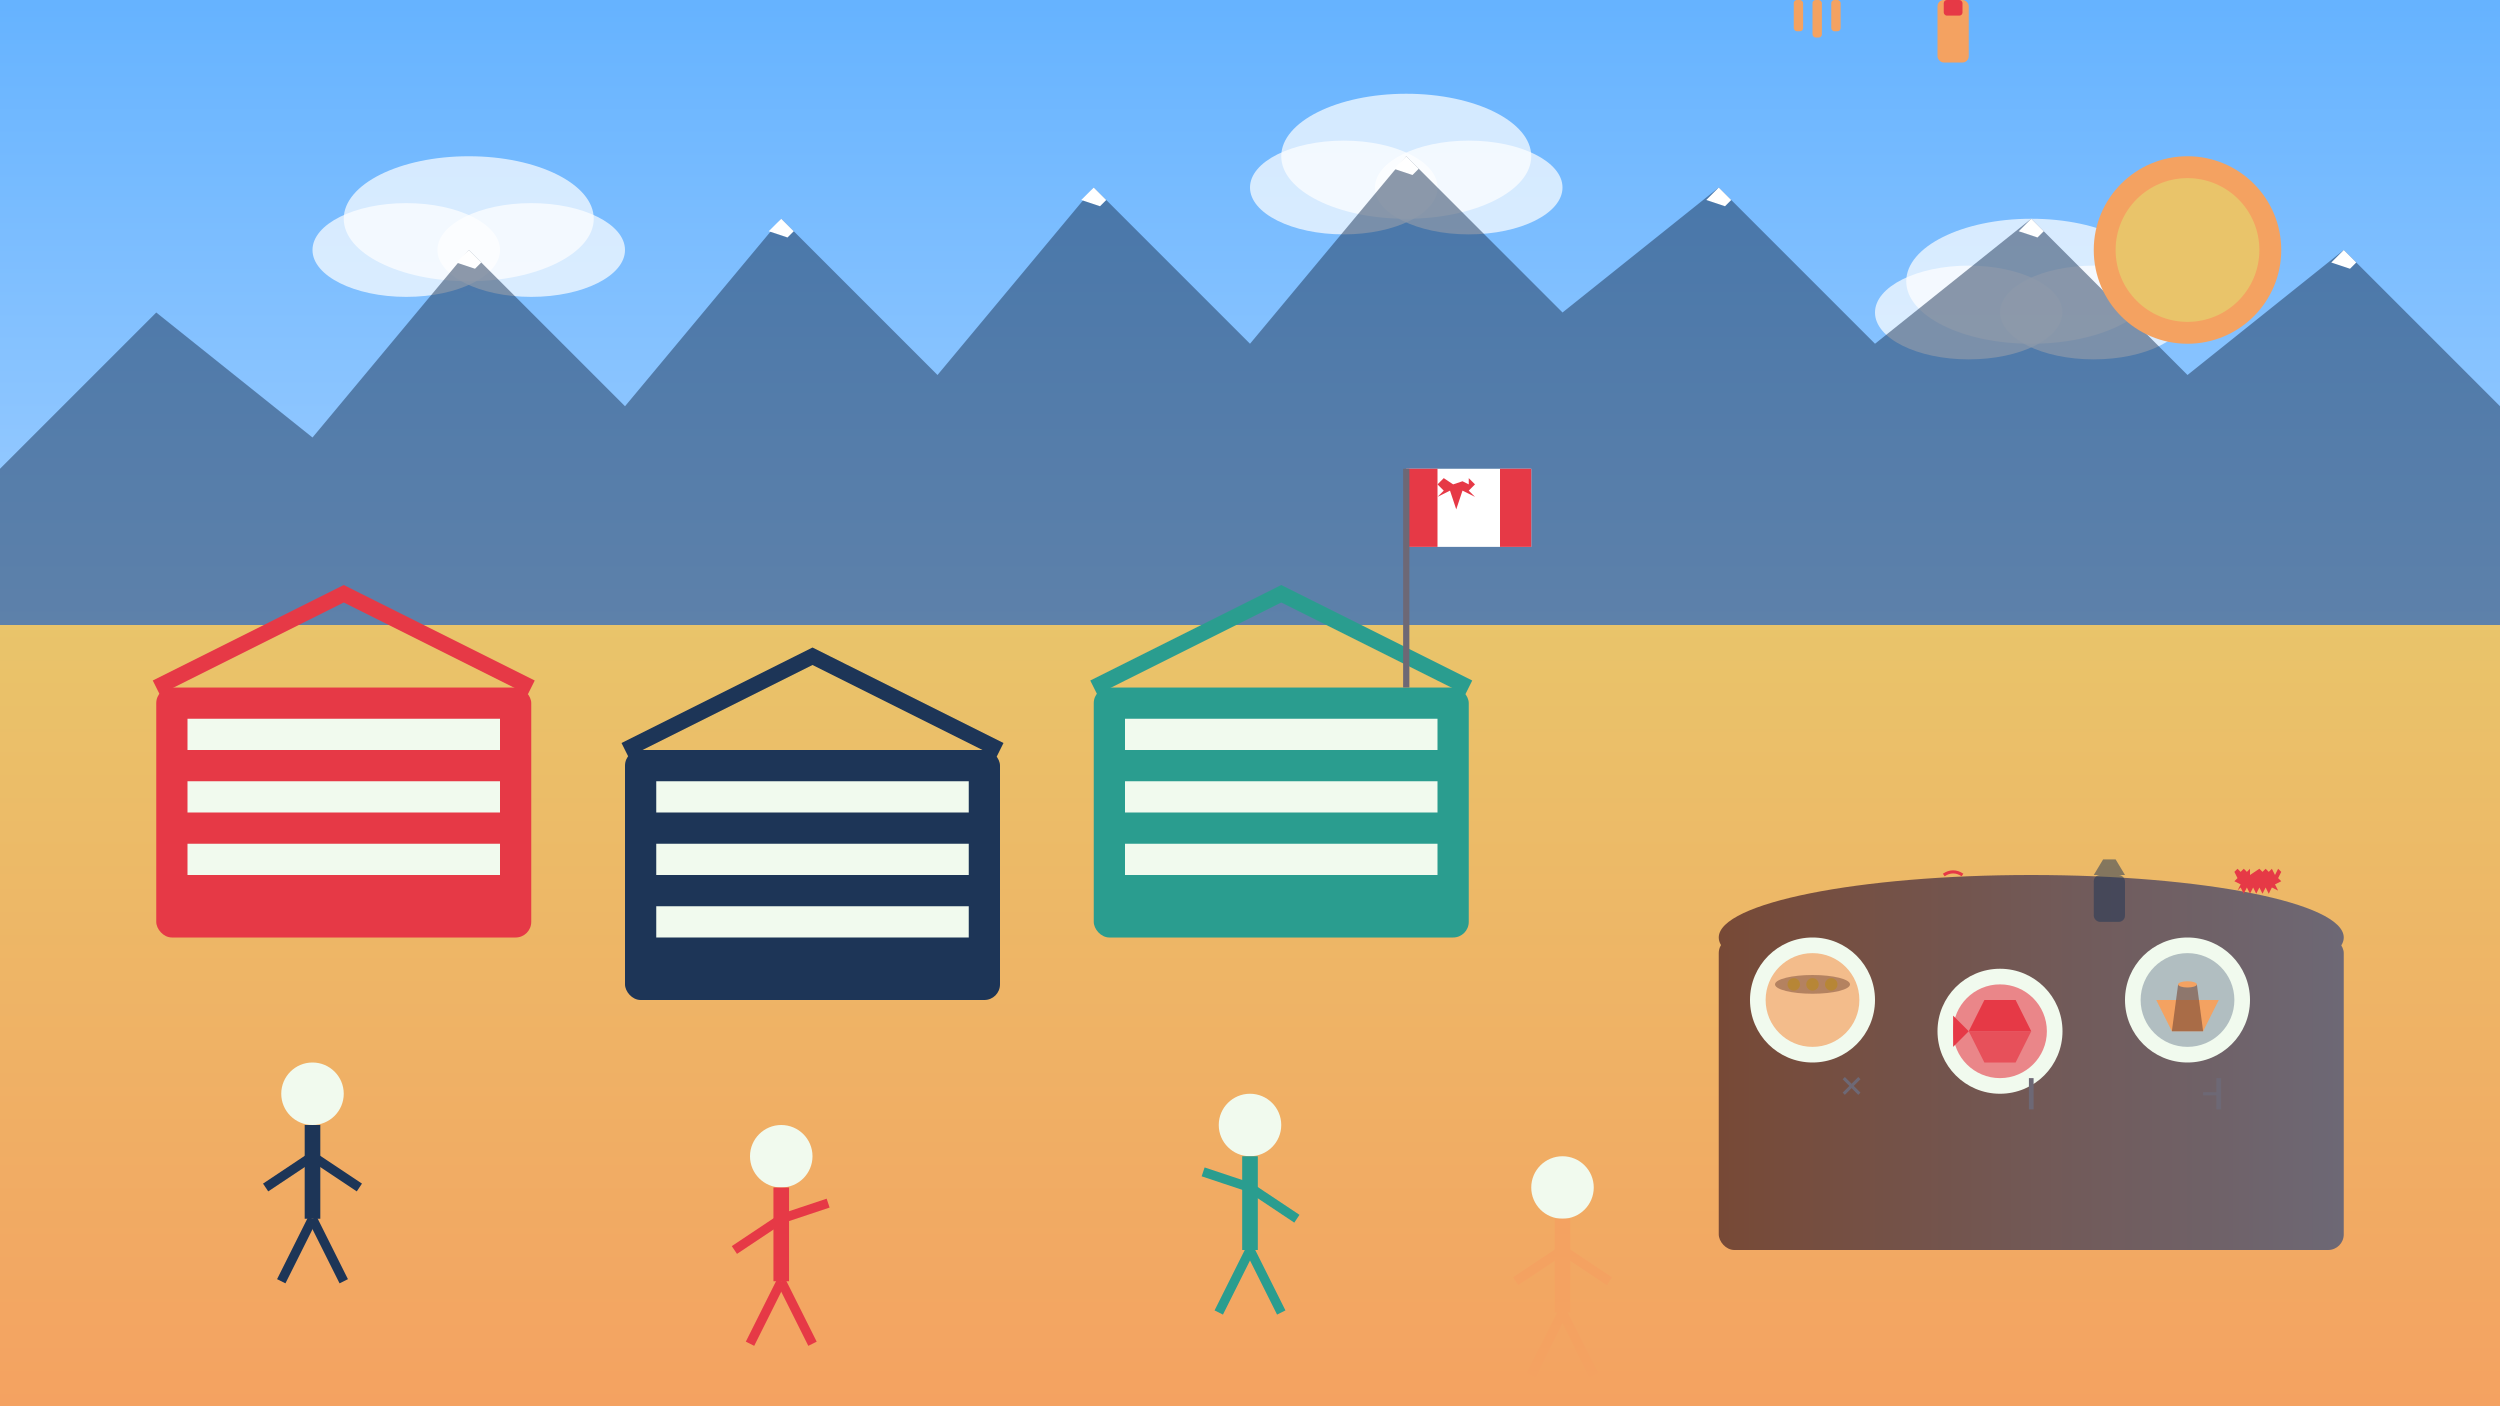 <svg xmlns="http://www.w3.org/2000/svg" viewBox="0 0 800 450">
  <rect x="0" y="0" width="800" height="450" fill="#808080" stroke="none"/>
  <defs>
    <linearGradient id="skyGradient" x1="0%" y1="0%" x2="0%" y2="100%">
      <stop offset="0%" style="stop-color:#66b3ff;stop-opacity:1" />
      <stop offset="100%" style="stop-color:#e6f0ff;stop-opacity:1" />
    </linearGradient>
    <linearGradient id="groundGradient" x1="0%" y1="0%" x2="0%" y2="100%">
      <stop offset="0%" style="stop-color:#e9c46a;stop-opacity:1" />
      <stop offset="100%" style="stop-color:#f4a261;stop-opacity:1" />
    </linearGradient>
    <linearGradient id="tableGradient" x1="0%" y1="0%" x2="100%" y2="0%">
      <stop offset="0%" style="stop-color:#774936;stop-opacity:1" />
      <stop offset="100%" style="stop-color:#6d6875;stop-opacity:1" />
    </linearGradient>
  </defs>
  
  <!-- Sky Background -->
  <rect x="0" y="0" width="800" height="450" fill="url(#skyGradient)" />
  
  <!-- Clouds -->
  <ellipse cx="150" cy="70" rx="40" ry="20" fill="white" opacity="0.7" />
  <ellipse cx="170" cy="80" rx="30" ry="15" fill="white" opacity="0.7" />
  <ellipse cx="130" cy="80" rx="30" ry="15" fill="white" opacity="0.7" />
  
  <ellipse cx="450" cy="50" rx="40" ry="20" fill="white" opacity="0.7" />
  <ellipse cx="470" cy="60" rx="30" ry="15" fill="white" opacity="0.7" />
  <ellipse cx="430" cy="60" rx="30" ry="15" fill="white" opacity="0.7" />
  
  <ellipse cx="650" cy="90" rx="40" ry="20" fill="white" opacity="0.7" />
  <ellipse cx="670" cy="100" rx="30" ry="15" fill="white" opacity="0.7" />
  <ellipse cx="630" cy="100" rx="30" ry="15" fill="white" opacity="0.7" />
  
  <!-- Mountains Background -->
  <path d="M0,150 L50,100 L100,140 L150,80 L200,130 L250,70 L300,120 L350,60 L400,110 L450,50 L500,100 L550,60 L600,110 L650,70 L700,120 L750,80 L800,130 L800,450 L0,450 Z" fill="#1d3557" opacity="0.5" />
  
  <!-- Snow Caps -->
  <path d="M146,84 L150,80 L154,84 L152,86 Z" fill="white" />
  <path d="M246,74 L250,70 L254,74 L252,76 Z" fill="white" />
  <path d="M346,64 L350,60 L354,64 L352,66 Z" fill="white" />
  <path d="M446,54 L450,50 L454,54 L452,56 Z" fill="white" />
  <path d="M546,64 L550,60 L554,64 L552,66 Z" fill="white" />
  <path d="M646,74 L650,70 L654,74 L652,76 Z" fill="white" />
  <path d="M746,84 L750,80 L754,84 L752,86 Z" fill="white" />
  
  <!-- Outdoor Restaurant Area -->
  <rect x="0" y="200" width="800" height="250" fill="url(#groundGradient)" />
  
  <!-- Market Stalls Background -->
  <rect x="50" y="220" width="120" height="80" rx="5" fill="#e63946" />
  <rect x="60" y="230" width="100" height="10" fill="#f1faee" />
  <rect x="60" y="250" width="100" height="10" fill="#f1faee" />
  <rect x="60" y="270" width="100" height="10" fill="#f1faee" />
  <path d="M50,220 L110,190 L170,220" fill="none" stroke="#e63946" stroke-width="5" />
  
  <rect x="200" y="240" width="120" height="80" rx="5" fill="#1d3557" />
  <rect x="210" y="250" width="100" height="10" fill="#f1faee" />
  <rect x="210" y="270" width="100" height="10" fill="#f1faee" />
  <rect x="210" y="290" width="100" height="10" fill="#f1faee" />
  <path d="M200,240 L260,210 L320,240" fill="none" stroke="#1d3557" stroke-width="5" />
  
  <rect x="350" y="220" width="120" height="80" rx="5" fill="#2a9d8f" />
  <rect x="360" y="230" width="100" height="10" fill="#f1faee" />
  <rect x="360" y="250" width="100" height="10" fill="#f1faee" />
  <rect x="360" y="270" width="100" height="10" fill="#f1faee" />
  <path d="M350,220 L410,190 L470,220" fill="none" stroke="#2a9d8f" stroke-width="5" />
  
  <!-- Main Food Table -->
  <rect x="550" y="300" width="200" height="100" rx="5" fill="url(#tableGradient)" />
  <ellipse cx="650" cy="300" rx="100" ry="20" fill="url(#tableGradient)" />
  
  <!-- Food Items on Table -->
  <!-- Plate 1 -->
  <circle cx="580" cy="320" r="20" fill="#f1faee" />
  <circle cx="580" cy="320" r="15" fill="#f4a261" opacity="0.7" />
  <!-- Poutine -->
  <rect x="574" cy="315" width="3" height="10" rx="1" fill="#f4a261" />
  <rect x="580" cy="315" width="3" height="12" rx="1" fill="#f4a261" />
  <rect x="586" cy="315" width="3" height="10" rx="1" fill="#f4a261" />
  <circle cx="574" cy="315" r="2" fill="#f8c537" />
  <circle cx="580" cy="315" r="2" fill="#f8c537" />
  <circle cx="586" cy="315" r="2" fill="#f8c537" />
  <ellipse cx="580" cy="315" rx="12" ry="3" fill="#774936" opacity="0.5" />
  
  <!-- Plate 2 -->
  <circle cx="640" cy="330" r="20" fill="#f1faee" />
  <circle cx="640" cy="330" r="15" fill="#e63946" opacity="0.6" />
  <!-- Maple Salmon -->
  <path d="M630,330 L650,330 L645,320 L635,320 Z" fill="#e63946" />
  <path d="M630,330 L650,330 L645,340 L635,340 Z" fill="#e63946" opacity="0.7" />
  <path d="M630,330 L625,325 L625,335 Z" fill="#e63946" />
  
  <!-- Plate 3 -->
  <circle cx="700" cy="320" r="20" fill="#f1faee" />
  <circle cx="700" cy="320" r="15" fill="#1d3557" opacity="0.3" />
  <!-- Butter Tart -->
  <path d="M690,320 L710,320 L705,330 L695,330 Z" fill="#f4a261" />
  <path d="M695,330 L705,330 L703,315 L697,315 Z" fill="#774936" opacity="0.6" />
  <ellipse cx="700" cy="315" rx="3" ry="1" fill="#f4a261" />
  
  <!-- Maple Syrup Bottle -->
  <rect x="620" cy="280" width="10" height="20" rx="2" fill="#f4a261" />
  <rect x="622" cy="275" width="6" height="5" rx="1" fill="#e63946" />
  <path d="M622,280 Q625,278 628,280" fill="none" stroke="#e63946" stroke-width="1" />
  
  <!-- Drinks -->
  <rect x="670" y="280" width="10" height="15" rx="2" fill="#1d3557" opacity="0.5" />
  <path d="M670,280 L680,280 L677,275 L673,275 Z" fill="#1d3557" opacity="0.5" />
  
  <!-- Cutlery -->
  <path d="M590,350 L595,345" stroke="#6d6875" stroke-width="1" />
  <path d="M590,345 L595,350" stroke="#6d6875" stroke-width="1" />
  <path d="M650,345 L650,355" stroke="#6d6875" stroke-width="1.5" />
  <path d="M710,345 L710,355" stroke="#6d6875" stroke-width="1.5" />
  <path d="M710,350 L705,350" stroke="#6d6875" stroke-width="1" />
  
  <!-- Maple Leaf Decoration -->
  <path d="M720,280 L723,278 L724,279 L725,278 L726,279 L727,278 L728,280 L729,278 L730,279 L729,281 L730,282 L728,283 L729,285 L727,284 L726,286 L725,284 L724,286 L723,284 L722,286 L721,284 L720,286 L719,284 L718,286 L717,284 L716,285 L717,283 L715,282 L716,281 L715,279 L716,278 L717,279 L718,278 L719,279 L720,278 Z" fill="#e63946" />
  
  <!-- People at the Market -->
  <g transform="translate(100, 350)">
    <!-- Head -->
    <circle cx="0" cy="0" r="10" fill="#f1faee" />
    <!-- Body -->
    <line x1="0" y1="10" x2="0" y2="40" stroke="#1d3557" stroke-width="5" />
    <!-- Arms -->
    <line x1="0" y1="20" x2="-15" y2="30" stroke="#1d3557" stroke-width="3" />
    <line x1="0" y1="20" x2="15" y2="30" stroke="#1d3557" stroke-width="3" />
    <!-- Legs -->
    <line x1="0" y1="40" x2="-10" y2="60" stroke="#1d3557" stroke-width="3" />
    <line x1="0" y1="40" x2="10" y2="60" stroke="#1d3557" stroke-width="3" />
  </g>
  
  <g transform="translate(250, 370)">
    <!-- Head -->
    <circle cx="0" cy="0" r="10" fill="#f1faee" />
    <!-- Body -->
    <line x1="0" y1="10" x2="0" y2="40" stroke="#e63946" stroke-width="5" />
    <!-- Arms -->
    <line x1="0" y1="20" x2="-15" y2="30" stroke="#e63946" stroke-width="3" />
    <line x1="0" y1="20" x2="15" y2="15" stroke="#e63946" stroke-width="3" />
    <!-- Legs -->
    <line x1="0" y1="40" x2="-10" y2="60" stroke="#e63946" stroke-width="3" />
    <line x1="0" y1="40" x2="10" y2="60" stroke="#e63946" stroke-width="3" />
  </g>
  
  <g transform="translate(400, 360)">
    <!-- Head -->
    <circle cx="0" cy="0" r="10" fill="#f1faee" />
    <!-- Body -->
    <line x1="0" y1="10" x2="0" y2="40" stroke="#2a9d8f" stroke-width="5" />
    <!-- Arms -->
    <line x1="0" y1="20" x2="-15" y2="15" stroke="#2a9d8f" stroke-width="3" />
    <line x1="0" y1="20" x2="15" y2="30" stroke="#2a9d8f" stroke-width="3" />
    <!-- Legs -->
    <line x1="0" y1="40" x2="-10" y2="60" stroke="#2a9d8f" stroke-width="3" />
    <line x1="0" y1="40" x2="10" y2="60" stroke="#2a9d8f" stroke-width="3" />
  </g>
  
  <g transform="translate(500, 380)">
    <!-- Head -->
    <circle cx="0" cy="0" r="10" fill="#f1faee" />
    <!-- Body -->
    <line x1="0" y1="10" x2="0" y2="40" stroke="#f4a261" stroke-width="5" />
    <!-- Arms -->
    <line x1="0" y1="20" x2="-15" y2="30" stroke="#f4a261" stroke-width="3" />
    <line x1="0" y1="20" x2="15" y2="30" stroke="#f4a261" stroke-width="3" />
    <!-- Legs -->
    <line x1="0" y1="40" x2="-10" y2="60" stroke="#f4a261" stroke-width="3" />
    <line x1="0" y1="40" x2="10" y2="60" stroke="#f4a261" stroke-width="3" />
  </g>
  
  <!-- Flag -->
  <rect x="450" y="150" width="40" height="25" fill="white" />
  <rect x="450" y="150" width="10" height="25" fill="#e63946" />
  <rect x="480" y="150" width="10" height="25" fill="#e63946" />
  <path d="M465,155 L468,154 L470,155 L470,153 L472,155 L470,157 L472,159 L468,157 L466,163 L464,157 L460,159 L462,157 L460,155 L462,153 Z" fill="#e63946" />
  <line x1="450" y1="150" x2="450" y2="220" stroke="#6d6875" stroke-width="2" />
  
  <!-- Sun -->
  <circle cx="700" cy="80" r="30" fill="#f4a261" />
  <circle cx="700" cy="80" r="23" fill="#e9c46a" />
</svg>